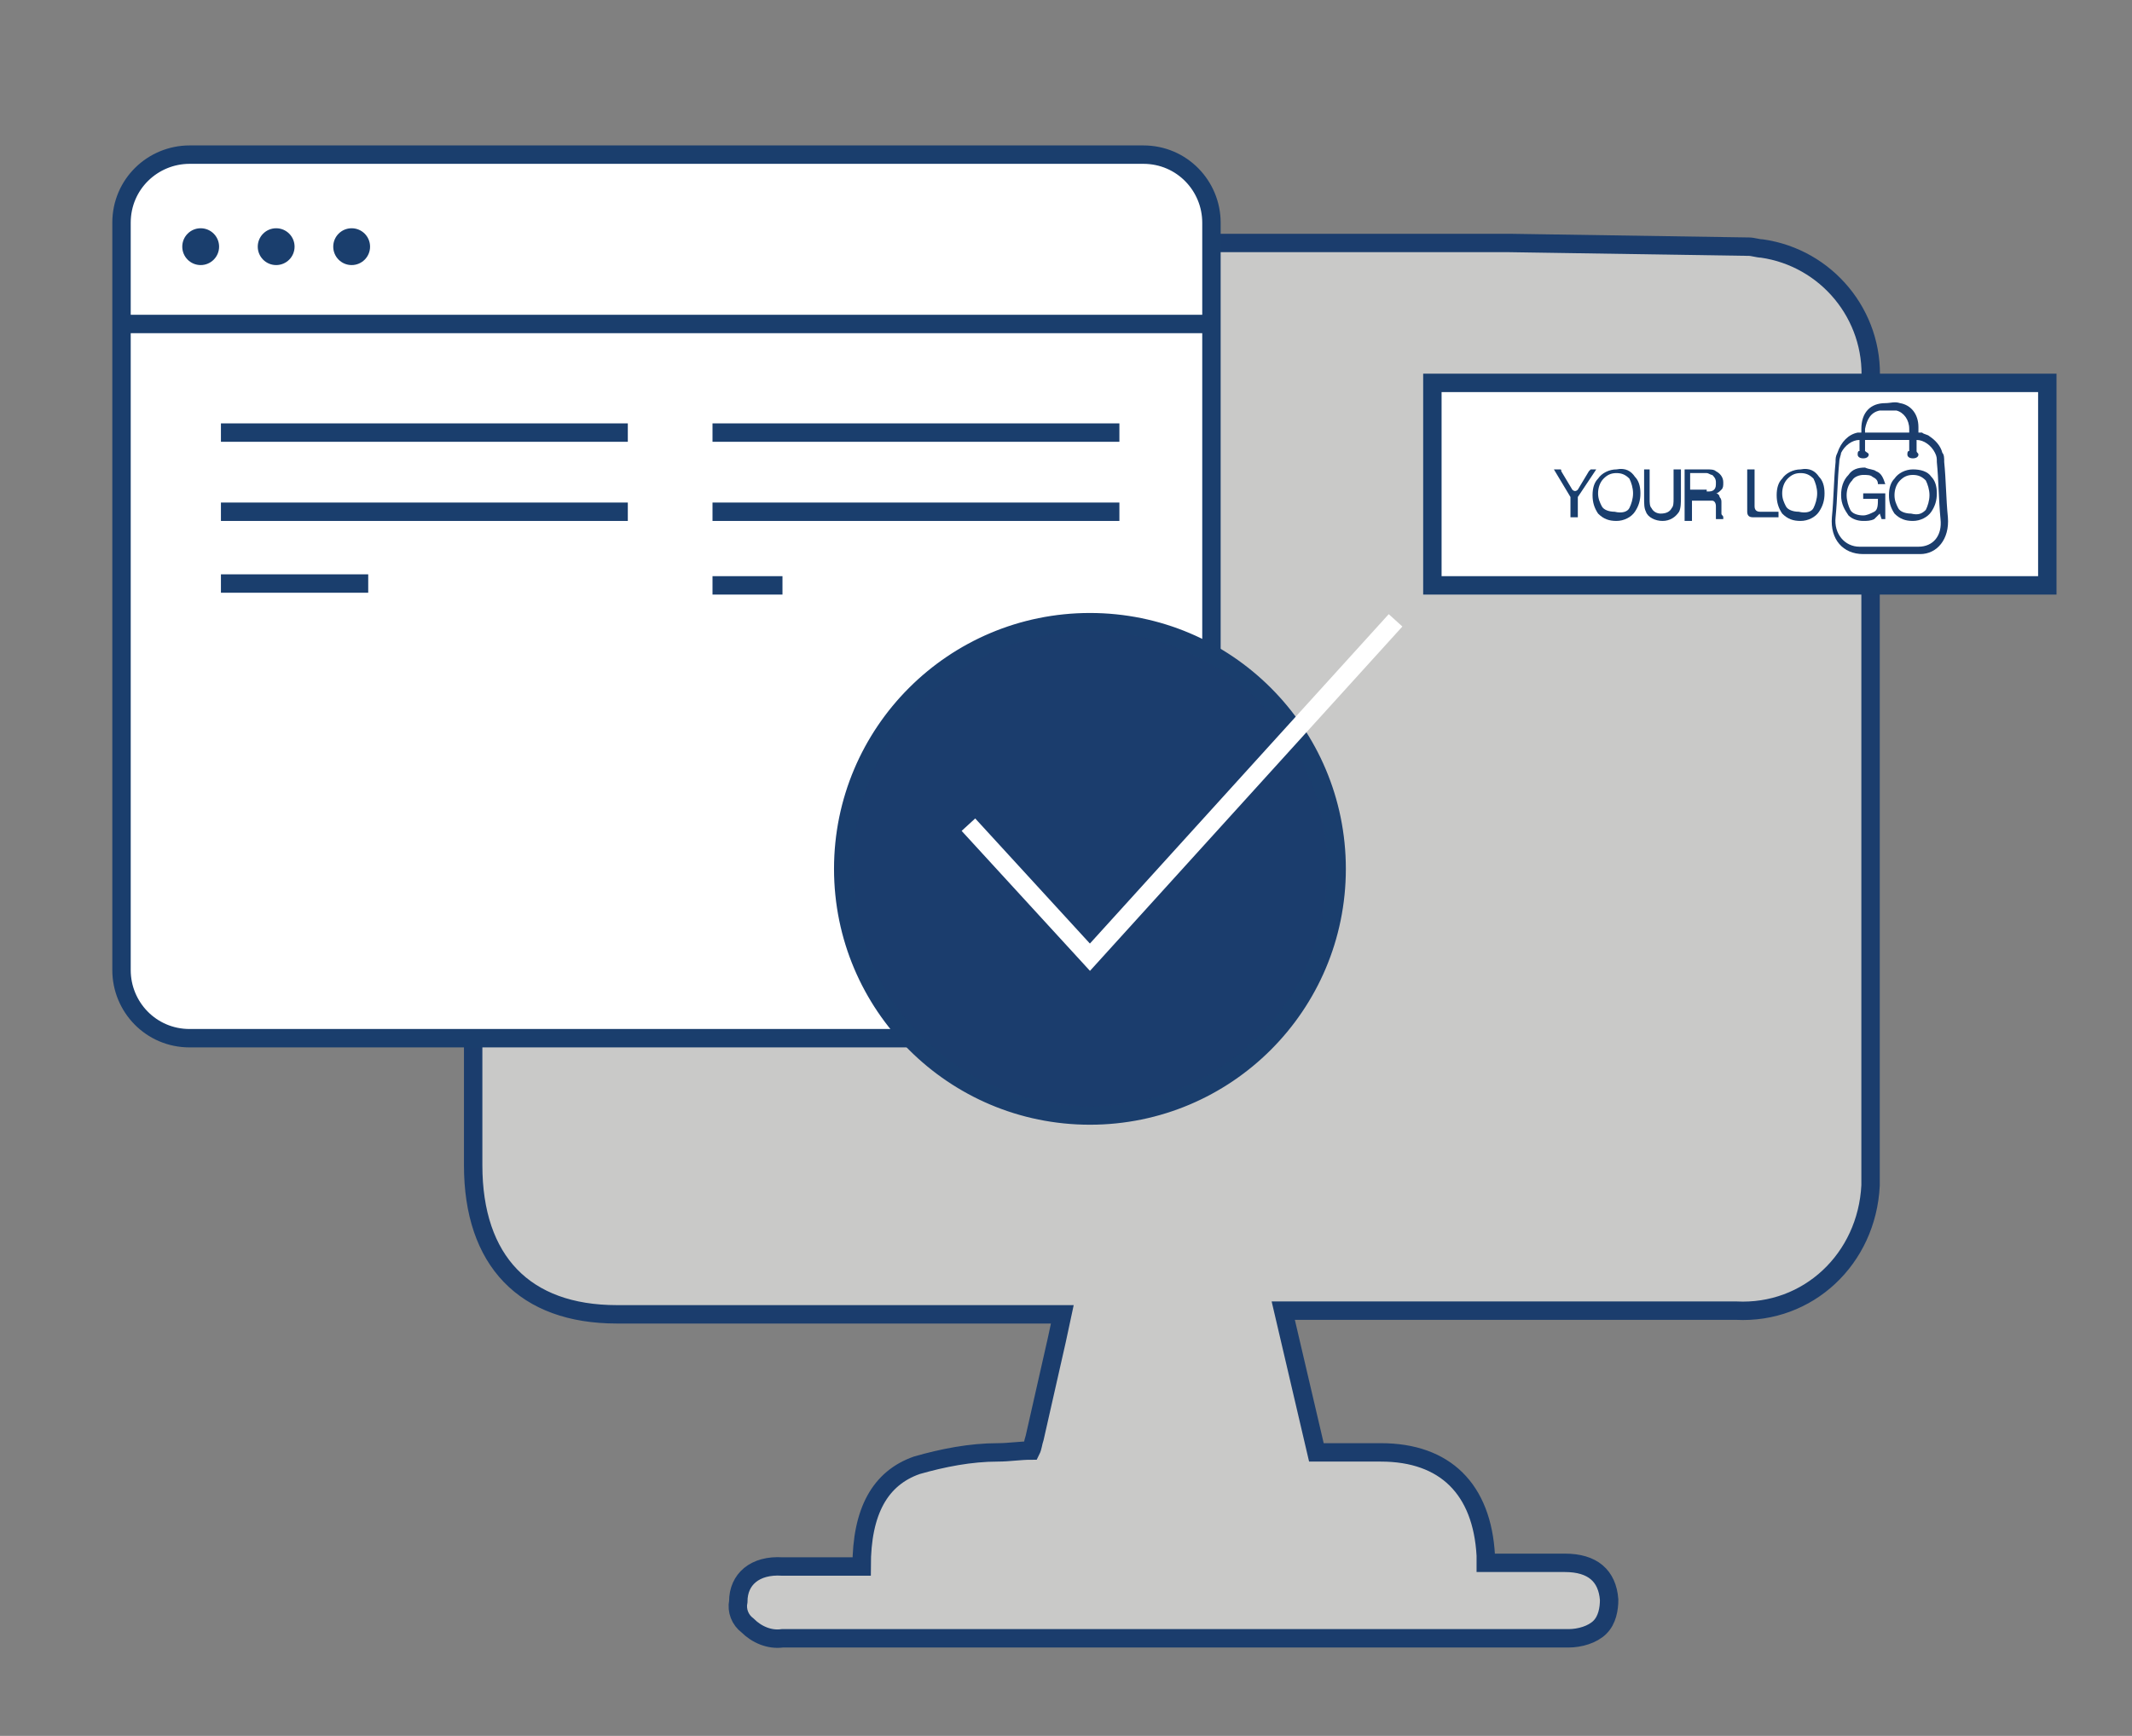<?xml version="1.0" encoding="utf-8"?>
<!-- Generator: Adobe Illustrator 27.0.0, SVG Export Plug-In . SVG Version: 6.00 Build 0)  -->
<svg version="1.1" id="Layer_1" xmlns="http://www.w3.org/2000/svg" xmlns:xlink="http://www.w3.org/1999/xlink" x="0px" y="0px"
	 viewBox="0 0 115.8 94.3" style="enable-background:new 0 0 115.8 94.3;" xml:space="preserve">
<rect x="0" y="0" width="115.8" height="94.3" fill="#808080" stroke="none"/>
<style type="text/css">
	.st0{fill:#C9C9C8;stroke:#1B3D6D;stroke-miterlimit:10;}
	.st1{fill:#FFFFFF;stroke:#1A3E6D;stroke-miterlimit:10;}
	.st2{fill:none;stroke:#1A3E6D;stroke-miterlimit:10;}
	.st3{fill:#1A3E6D;}
	.st4{fill:#1B3D6D;stroke:#1A3E6D;stroke-miterlimit:10;}
	.st5{fill:none;stroke:#FFFFFF;stroke-miterlimit:10;}
	.st6{fill:#C9C9C8;stroke:#1A3E6D;stroke-miterlimit:10;}
	.st7{fill:#1A3E6D;stroke:#1A3E6D;stroke-miterlimit:10;}
	.st8{fill:#193E6E;}
	.st9{fill:#1B3D6D;}
	.st10{fill:#FFFFFF;stroke:#1A3E6D;stroke-width:0.3;stroke-miterlimit:10;}
	.st11{fill:#C9C9C8;stroke:#1B3D6D;stroke-width:0.3;stroke-miterlimit:10;}
	.st12{fill:#C9C9C8;}
	.st13{fill:none;stroke:#1B3D6D;stroke-width:0.3;stroke-miterlimit:10;}
	.st14{fill:#FFFFFF;stroke:#1B3D6D;stroke-miterlimit:10;}
	.st15{fill:#FFFFFF;stroke:#1B3D6D;stroke-width:0.3;stroke-miterlimit:10;}
</style>
<path class="st0" d="M75.7,21.9L75.7,21.9 M65.8,13.2c5.6,0,11,0,15.5,0c0.2,0,0.5,0,0.7,0L95,13.4c0.2,0,0.5,0.1,0.7,0.1
	c3.5,0.5,6.1,3.6,5.9,7.2c0,14.7,0,29.2,0,43.1c0,0.2,0,0.4,0,0.6c-0.2,4-3.4,7-7.3,6.8c-5.4,0-10.9,0-16.2,0h-6.8h-1.6l1.8,7.7h1
	c0.8,0,1.6,0,2.5,0c3.5,0,5.5,2,5.7,5.6c0,0.2,0,0.3,0,0.4v0l1.1,0c1.1,0,2.1,0,3.2,0c1.5,0,2.3,0.7,2.4,2c0,0.5-0.1,1.1-0.5,1.5
	c-0.4,0.4-1.1,0.6-1.7,0.6h-0.2H42.5c-0.7,0.1-1.4-0.2-1.9-0.7C40.2,88,40,87.5,40.1,87c0-1.2,0.9-2,2.4-1.9c1,0,2.1,0,3.2,0
	c0.4,0,0.7,0,1.1,0c0-3,1-4.8,3-5.5c1.4-0.4,2.9-0.7,4.4-0.7c0.6,0,1.2-0.1,1.8-0.1c0,0,0,0,0,0c0.1-0.2,0.1-0.4,0.2-0.7
	c0.4-1.8,0.8-3.5,1.2-5.3l0.3-1.4h-8.8H33.5c-5,0-7.8-2.9-7.8-8.1v-6.8"/>
<path class="st1" d="M49.4,56.4H10.3c-2.1,0-3.7-1.7-3.7-3.7v-35v-5.6c0-2.1,1.7-3.7,3.7-3.7h51.8c2.1,0,3.7,1.7,3.7,3.7v5.3v18.1"
	/>
<line class="st2" x1="6.6" y1="17.6" x2="65.8" y2="17.6"/>
<line class="st2" x1="38.7" y1="23.5" x2="60.8" y2="23.5"/>
<line class="st2" x1="38.7" y1="27.8" x2="60.8" y2="27.8"/>
<line class="st2" x1="12" y1="23.5" x2="34.1" y2="23.5"/>
<line class="st2" x1="12" y1="27.8" x2="34.1" y2="27.8"/>
<line class="st2" x1="12" y1="31.7" x2="20" y2="31.7"/>
<line class="st2" x1="38.7" y1="31.8" x2="42.5" y2="31.8"/>
<circle class="st3" cx="10.9" cy="13.4" r="1"/>
<circle class="st3" cx="15" cy="13.4" r="1"/>
<circle class="st3" cx="19.1" cy="13.4" r="1"/>
<circle class="st4" cx="59.2" cy="47.2" r="13.4"/>
<polyline class="st5" points="52.6,44.8 59.2,52 75.8,33.7 "/>
<path class="st6" d="M547.5,211.8l-11.8,2.4v-63.4c0,0,32.5,9.3,92.1,0.6c0,0.1,0.6,62.3,0.6,62.3l-12.3-2"/>
<rect x="547.3" y="195.6" class="st7" width="68.7" height="24"/>
<path class="st1" d="M581.6,195.6h-25.3V192c0-4.9,4-8.9,8.9-8.9h7.4c4.9,0,8.9,4,8.9,8.9V195.6z"/>
<circle class="st1" cx="569" cy="175.2" r="6"/>
<line class="st2" x1="587.7" y1="169.7" x2="614.2" y2="169.7"/>
<line class="st2" x1="587.7" y1="175.2" x2="614.2" y2="175.2"/>
<line class="st2" x1="587.7" y1="181" x2="614.2" y2="181"/>
<rect x="77.8" y="20.8" class="st1" width="33.4" height="11"/>
<path class="st8" d="M84.4,25.5h0.3c0.1,0,0.1,0,0.1,0.1l0.6,1c0.1,0.1,0.2,0.1,0.3,0l0.6-1c0,0,0.1-0.1,0.1-0.1h0.3l-1,1.5
	c0,0,0,0.1,0,0.1v1h-0.4v-1c0,0,0-0.1,0-0.1L84.4,25.5z"/>
<path class="st8" d="M88.8,25.9c0.2,0.2,0.3,0.5,0.3,0.9c0,0.4-0.1,0.7-0.3,1c-0.2,0.3-0.6,0.5-1,0.5c-0.4,0-0.7-0.1-1-0.4
	c-0.2-0.3-0.3-0.6-0.3-1c0-0.4,0.1-0.7,0.3-0.9c0.2-0.3,0.6-0.5,1-0.5C88.3,25.4,88.6,25.6,88.8,25.9 M88.5,27.6
	c0.1-0.2,0.2-0.5,0.2-0.8c0-0.3-0.1-0.6-0.2-0.8c-0.2-0.2-0.4-0.3-0.7-0.3c-0.3,0-0.5,0.1-0.7,0.3c-0.2,0.2-0.3,0.5-0.3,0.8
	c0,0.3,0.1,0.5,0.2,0.7c0.1,0.2,0.4,0.3,0.7,0.3C88.1,27.9,88.4,27.8,88.5,27.6"/>
<path class="st8" d="M89.6,25.5v1.6c0,0.2,0,0.4,0.1,0.5c0.1,0.2,0.3,0.3,0.5,0.3c0.3,0,0.5-0.1,0.6-0.3c0.1-0.1,0.1-0.3,0.1-0.5
	v-1.6h0.4V27c0,0.3,0,0.6-0.1,0.8c-0.2,0.3-0.5,0.5-0.9,0.5c-0.4,0-0.8-0.2-0.9-0.5c-0.1-0.2-0.1-0.4-0.1-0.8v-1.5H89.6z"/>
<path class="st8" d="M91.5,25.5h1.2c0.2,0,0.4,0,0.5,0.1c0.2,0.1,0.4,0.3,0.4,0.6c0,0.2,0,0.3-0.1,0.4c-0.1,0.1-0.2,0.2-0.3,0.2
	c0.1,0,0.2,0.1,0.2,0.2c0.1,0.1,0.1,0.2,0.1,0.3l0,0.4c0,0.1,0,0.2,0,0.2c0,0.1,0.1,0.1,0.1,0.2v0.1h-0.4c0,0,0-0.1,0-0.1
	c0,0,0-0.1,0-0.2l0-0.4c0-0.2-0.1-0.3-0.2-0.3c-0.1,0-0.2,0-0.3,0h-0.8v1.1h-0.4V25.5z M92.7,26.7c0.2,0,0.3,0,0.4-0.1
	c0.1-0.1,0.1-0.2,0.1-0.4c0-0.2-0.1-0.3-0.2-0.4c-0.1,0-0.2-0.1-0.3-0.1h-0.9v0.9H92.7z"/>
<path class="st8" d="M94.9,25.5h0.4v2c0,0.2,0.1,0.3,0.3,0.3h1v0.3h-1.4c-0.2,0-0.3-0.1-0.3-0.3V25.5z"/>
<path class="st8" d="M98.8,25.9c0.2,0.2,0.3,0.5,0.3,0.9c0,0.4-0.1,0.7-0.3,1c-0.2,0.3-0.6,0.5-1,0.5c-0.4,0-0.7-0.1-1-0.4
	c-0.2-0.3-0.3-0.6-0.3-1c0-0.4,0.1-0.7,0.3-0.9c0.2-0.3,0.6-0.5,1-0.5C98.3,25.4,98.6,25.6,98.8,25.9 M98.5,27.6
	c0.1-0.2,0.2-0.5,0.2-0.8c0-0.3-0.1-0.6-0.2-0.8c-0.2-0.2-0.4-0.3-0.7-0.3c-0.3,0-0.5,0.1-0.7,0.3c-0.2,0.2-0.3,0.5-0.3,0.8
	c0,0.3,0.1,0.5,0.2,0.7c0.1,0.2,0.4,0.3,0.7,0.3C98.1,27.9,98.4,27.8,98.5,27.6"/>
<path class="st9" d="M101.9,25.6c0.3,0.1,0.4,0.4,0.5,0.7h-0.4c0-0.2-0.1-0.3-0.3-0.4c-0.1-0.1-0.3-0.1-0.5-0.1
	c-0.2,0-0.5,0.1-0.6,0.3c-0.2,0.2-0.3,0.5-0.3,0.8c0,0.3,0.1,0.6,0.2,0.8c0.1,0.2,0.4,0.3,0.7,0.3c0.2,0,0.4-0.1,0.6-0.2
	c0.2-0.1,0.2-0.4,0.2-0.7h-0.8v-0.3h1.2v1.4h-0.2l-0.1-0.3c-0.1,0.1-0.2,0.2-0.3,0.3c-0.2,0.1-0.4,0.1-0.6,0.1
	c-0.3,0-0.6-0.1-0.8-0.3c-0.2-0.3-0.4-0.6-0.4-1.1c0-0.4,0.1-0.8,0.4-1.1c0.2-0.3,0.5-0.4,0.9-0.4C101.5,25.5,101.8,25.5,101.9,25.6
	"/>
<path class="st9" d="M104.9,25.9c0.2,0.2,0.3,0.5,0.3,0.9c0,0.4-0.1,0.7-0.3,1c-0.2,0.3-0.6,0.5-1,0.5c-0.4,0-0.7-0.1-1-0.4
	c-0.2-0.3-0.3-0.6-0.3-1c0-0.4,0.1-0.7,0.3-0.9c0.2-0.3,0.6-0.5,1-0.5C104.3,25.5,104.7,25.6,104.9,25.9 M104.6,27.7
	c0.1-0.2,0.2-0.5,0.2-0.8c0-0.3-0.1-0.6-0.2-0.8c-0.2-0.2-0.4-0.3-0.7-0.3c-0.3,0-0.5,0.1-0.7,0.3c-0.2,0.2-0.3,0.5-0.3,0.8
	c0,0.3,0.1,0.5,0.2,0.7c0.1,0.2,0.4,0.3,0.7,0.3C104.2,28,104.4,27.9,104.6,27.7"/>
<path class="st9" d="M105.8,28.1c-0.1-1-0.1-2-0.2-3c0-0.2,0-0.4-0.1-0.5c-0.1-0.4-0.4-0.7-0.7-0.9c-0.1-0.1-0.3-0.1-0.4-0.2
	c0,0,0,0-0.1,0h-0.1v-0.2c0,0,0,0,0-0.1c0-0.7-0.4-1.2-1-1.3c-0.3-0.1-0.5,0-0.8,0c-0.8,0-1.3,0.5-1.3,1.4v0.2h-0.1c0,0,0,0,0,0
	c0,0-0.1,0-0.1,0c-0.5,0.1-0.9,0.5-1.1,1.1c-0.1,0.2-0.1,0.3-0.1,0.5c-0.1,1-0.1,2-0.2,3c-0.1,1.2,0.6,2,1.7,2h3.1
	C105.2,30.1,105.9,29.3,105.8,28.1 M102.1,22.3c0.3,0,0.6,0,0.9,0c0.4,0.1,0.7,0.5,0.7,1v0.2h-2.4v-0.2
	C101.4,22.8,101.6,22.4,102.1,22.3 M104.2,29.7c-0.5,0-1.1,0-1.6,0c-0.5,0-1,0-1.6,0c-0.8,0-1.4-0.7-1.3-1.6c0.1-1,0.1-2,0.2-3
	c0-0.2,0.1-0.4,0.1-0.5c0.2-0.4,0.6-0.7,1-0.7v0.6c-0.1,0-0.1,0.1-0.1,0.2c0,0.1,0.1,0.2,0.3,0.2s0.3-0.1,0.3-0.2
	c0-0.1-0.1-0.1-0.2-0.2v-0.6c0.8,0,1.6,0,2.4,0v0.6c-0.1,0-0.1,0.1-0.1,0.2c0,0.1,0.1,0.2,0.3,0.2c0.2,0,0.3-0.1,0.3-0.2
	c0-0.1-0.1-0.1-0.1-0.2v-0.6c0.4,0,0.8,0.3,1,0.7c0.1,0.2,0.1,0.3,0.1,0.5c0.1,1,0.1,2.1,0.2,3.1C105.5,29.1,105,29.7,104.2,29.7"/>
<g>
	<g>
		<path class="st10" d="M626.8,220.6l-21.2-0.3c-1.6,0-2.9-1.3-2.9-2.8l-2.2-41.8c-0.2-3,2.2-5.4,5.2-5.4h21c2.9,0,5.3,2.5,5.2,5.4
			l-1.9,42.2C629.7,219.4,628.4,220.6,626.8,220.6z"/>
		<path class="st11" d="M627.6,189h-22.4c-0.5,0-0.9-0.4-0.9-0.9V182c0-0.5,0.4-0.9,0.9-0.9h22.4c0.5,0,0.9,0.4,0.9,0.9v6.1
			C628.5,188.6,628.1,189,627.6,189z"/>
		<rect x="606" y="195.6" class="st12" width="4.7" height="4.5"/>
		<rect x="614" y="195.6" class="st12" width="4.7" height="4.5"/>
		<rect x="621.8" y="195.6" class="st12" width="4.7" height="4.5"/>
		<rect x="621.8" y="202.5" class="st12" width="4.7" height="4.5"/>
		<rect x="614" y="202.4" class="st12" width="4.7" height="4.5"/>
		<rect x="606.1" y="202.4" class="st12" width="4.7" height="4.5"/>
		<rect x="606.1" y="209.2" class="st12" width="4.7" height="4.5"/>
		<rect x="614" y="209.2" class="st12" width="4.7" height="4.5"/>
		<rect x="621.8" y="209.4" class="st12" width="4.7" height="4.5"/>
		<g>
			<path class="st13" d="M609.8,186.8"/>
			<path class="st13" d="M607.5,183.1"/>
			<path class="st13" d="M607.6,186.8"/>
			<path class="st13" d="M609.9,183.1"/>
			<path class="st13" d="M610.9,185.1"/>
			<path class="st13" d="M606.6,185.1"/>
		</g>
		<g>
			<path class="st13" d="M614.8,186.8"/>
			<path class="st13" d="M612.6,183.1"/>
			<path class="st13" d="M612.6,186.8"/>
			<path class="st13" d="M614.9,183.1"/>
			<path class="st13" d="M616,185.1"/>
			<path class="st13" d="M611.6,185.1"/>
		</g>
		<g>
			<path class="st13" d="M619.9,186.7"/>
			<path class="st13" d="M617.6,183.1"/>
			<path class="st13" d="M617.7,186.7"/>
			<path class="st13" d="M620,183.1"/>
			<path class="st13" d="M621,185"/>
			<path class="st13" d="M616.7,185"/>
		</g>
		<g>
			<line class="st13" x1="622.7" y1="183.1" x2="625" y2="186.7"/>
			<line class="st13" x1="625.1" y1="183.1" x2="622.8" y2="186.7"/>
			<line class="st13" x1="621.8" y1="185" x2="626.1" y2="185"/>
		</g>
		<rect x="605.5" y="174" class="st14" width="21" height="1.7"/>
		<polyline class="st15" points="607.8,174.9 607.4,158.4 612.4,159.7 617.8,157.2 622.2,159.9 624.7,158.4 624.7,174.9 		"/>
		<line class="st15" x1="609.9" y1="164.7" x2="616.9" y2="164.7"/>
		<line class="st15" x1="609.8" y1="166.8" x2="616.2" y2="166.8"/>
		<line class="st15" x1="609.9" y1="168.7" x2="617.8" y2="168.7"/>
		<line class="st15" x1="609.8" y1="170.7" x2="616.1" y2="170.7"/>
		<line class="st15" x1="609.9" y1="172.8" x2="617.8" y2="172.8"/>
		<line class="st15" x1="620.3" y1="172.8" x2="622.4" y2="172.8"/>
		<line class="st15" x1="620.3" y1="170.7" x2="622.4" y2="170.7"/>
		<line class="st15" x1="620.3" y1="168.7" x2="622.4" y2="168.7"/>
		<line class="st15" x1="620.3" y1="166.8" x2="622.4" y2="166.8"/>
		<line class="st15" x1="620.3" y1="164.7" x2="622.4" y2="164.7"/>
	</g>
</g>
<rect x="524.1" y="136.8" class="st13" width="115.8" height="94.3"/>
</svg>
